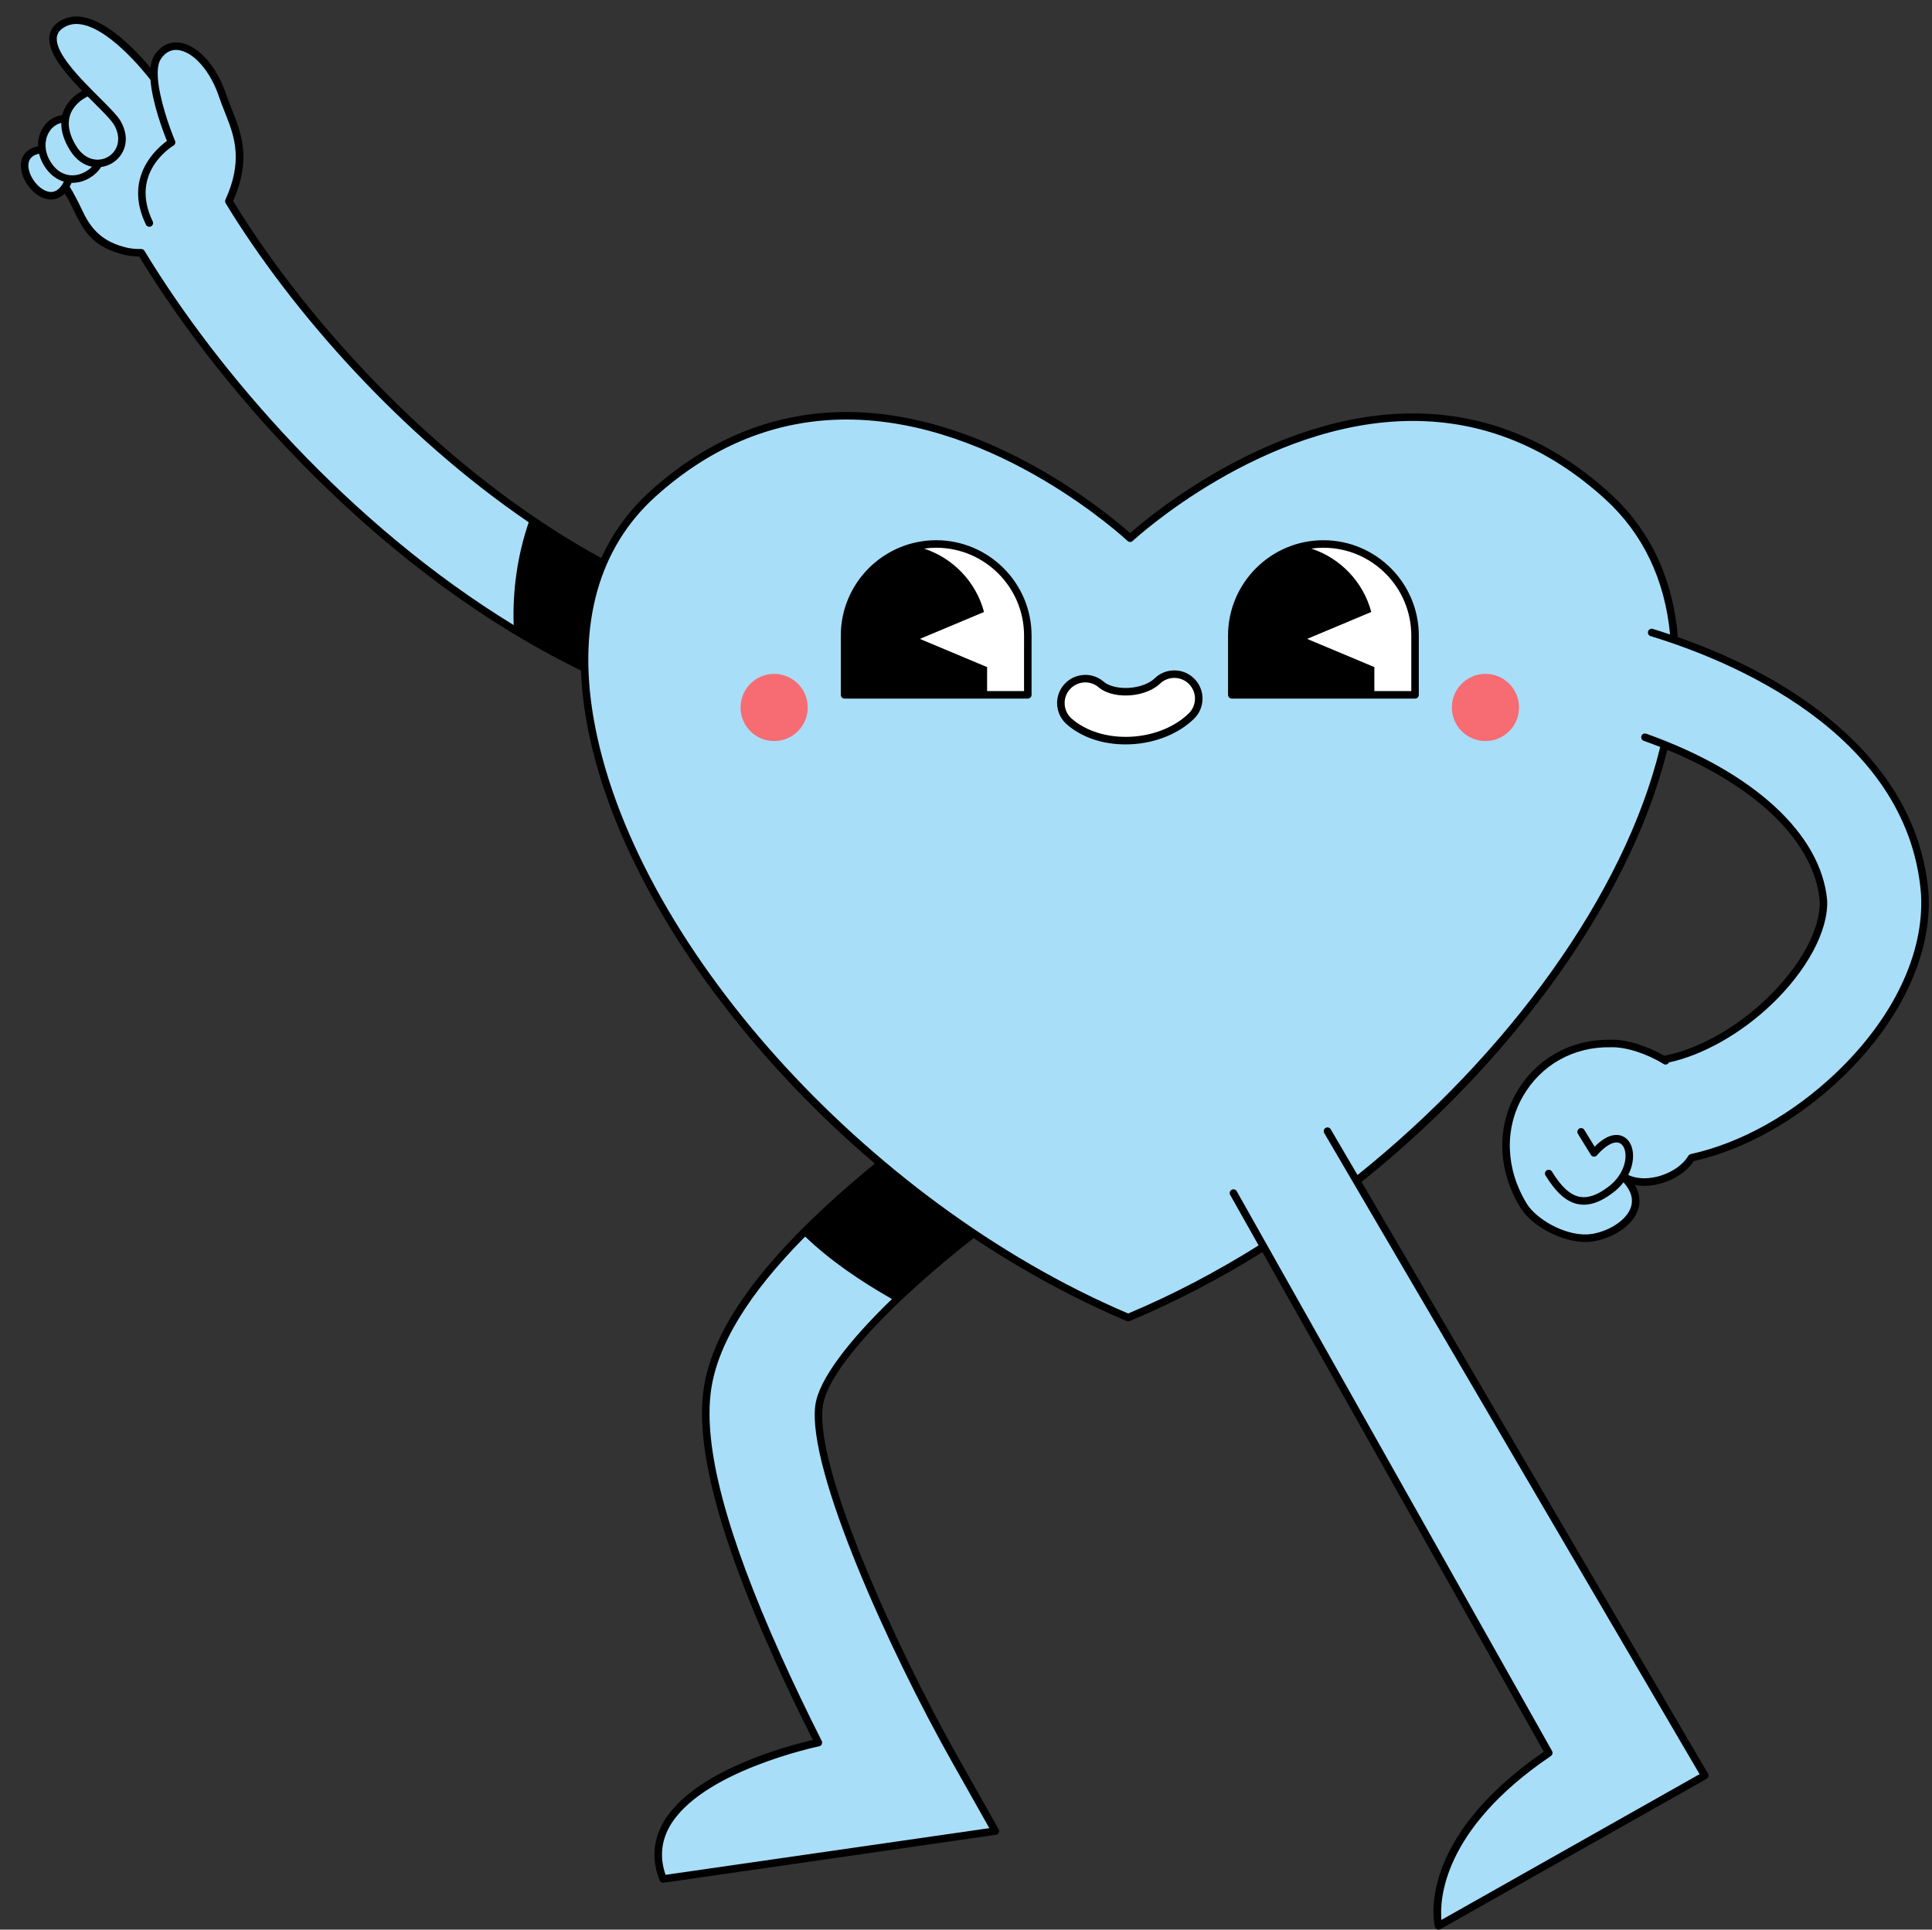 <?xml version="1.0" encoding="UTF-8" standalone="no"?><svg xmlns="http://www.w3.org/2000/svg" xmlns:xlink="http://www.w3.org/1999/xlink" fill="#000000" height="504.3" preserveAspectRatio="xMidYMid meet" version="1" viewBox="-4.7 -4.3 504.8 504.3" width="504.8" zoomAndPan="magnify"><rect x="-4.7" y="-4.3" width="504.8" height="504.3" fill="#333333" stroke="none"/><g id="change1_1"><path d="M475.705,276.795c-11.674,11.11-25.23,18.559-38.421,21.465c-0.828,1.597-1.953,2.998-3.399,4.096 c-4.016,3.051-10.067,3.638-14.472,0.806c8.823,8.557-2.273,15.87-9.456,16.13c-6.183,0.223-13.824-4.042-16.558-8.488 c-12.283-19.977,1.601-42.74,22.606-42.39c5.689-0.25,10.396,1.44,14.049,4.199c8.759-1.576,18.981-7.071,27.355-15.041 c9.183-8.74,14.654-18.877,14.319-26.507c-1.614-17.884-19.857-32.034-41.502-40.746c-8.965,37.906-39.283,81.269-80.457,114.027 l90.954,155.389l-69.563,39.284c0,0-5.439-22.003,28.816-45.212l-74.478-132.242c-11.305,7.105-23.166,13.356-35.429,18.473 c-14.091-5.963-27.645-13.42-40.419-21.961c-20.779,16.215-38.959,34.72-40.348,44.992c-2.218,16.402,19.412,63.919,35.48,92.419 l10.575,18.759l-86.808,12.52c-9.834-25.323,40.576-35.643,40.576-35.643c-3.269-6.471-7.014-14.177-10.714-22.418 c-14.344-31.955-20.34-54.716-18.329-69.588c2.14-15.826,15.243-33.791,40.056-54.921c1.771-1.508,3.533-2.971,5.271-4.388 c-45.391-38.321-76.222-89.307-77.336-129.526C99.804,146.864,57.158,102.987,32.208,61.756c-1.468,0.03-2.841-0.094-4.054-0.385 c-11.252-2.7-11.545-10.596-15.798-16.867c-5.482,8.49-17.041-8.691-6.071-9.744l0.005,0.008c-0.592-4.317,2.261-8.028,5.967-8.028 l0.096,0.126c0.527-3.865,3.761-6.203,6.078-7.13l0.001,0.001C12.35,13.565,5.806,6.09,11.074,2.308 c9.238-6.633,24.452,13.827,24.494,13.885c-0.157-2.27,0.06-4.261,0.909-5.558c4.366-6.667,13.261-1.093,16.999,10.08 c2.571,7.686,7.578,14.455,1.626,27.592c21.252,34.906,57.375,72.91,97.752,94.624c2.921-6.791,7.211-12.905,13.007-18.142 c57.513-51.955,124.72,11.566,124.72,11.566s67.525-63.184,124.776-10.941c10.828,9.88,16.354,22.816,17.423,37.52 c32.048,11.07,62.628,32.729,65.411,66.122l0.026,0.366C499.087,245.083,490.882,262.35,475.705,276.795z" fill="#a9def9"/></g><g id="change2_1"><path d="M263.851,161.808c0,0,0,9.575,0.001,15.48h-47.881c0-5.905,0-15.48,0-15.48 c0-13.222,10.718-23.94,23.94-23.94C253.132,137.868,263.851,148.586,263.851,161.808z M365.031,161.808 c0-13.222-10.719-23.94-23.94-23.94c-13.222,0-23.94,10.718-23.94,23.94c0,0,0,9.575,0,15.48h47.881 C365.031,171.383,365.031,161.808,365.031,161.808z M297.666,173.698c-1.249,1.216-3.876,2.582-7.506,2.766 c-3.506,0.176-5.986-0.865-7.061-1.811c-2.648-2.333-6.686-2.078-9.017,0.57c-2.333,2.647-2.077,6.685,0.57,9.017 c3.661,3.225,8.969,5.022,14.732,5.022c0.472,0,0.947-0.012,1.425-0.036c6.188-0.314,11.937-2.638,15.774-6.375 c2.527-2.463,2.58-6.508,0.117-9.035C304.239,171.29,300.194,171.236,297.666,173.698z" fill="#ffffff"/></g><g id="change3_1"><path d="M392.204,180.591c0,4.848-3.93,8.778-8.778,8.778s-8.778-3.93-8.778-8.778s3.93-8.778,8.778-8.778 S392.204,175.743,392.204,180.591z M197.574,171.813c-4.848,0-8.778,3.93-8.778,8.778s3.93,8.778,8.778,8.778 s8.778-3.93,8.778-8.778S202.422,171.813,197.574,171.813z" fill="#f66c72"/></g><g id="change4_1"><path d="M499.196,229.35l-0.027-0.378c-1.386-16.645-9.571-31.481-24.328-44.094c-13.062-11.166-28.637-18.289-41.133-22.66 c-1.249-15.214-7.211-27.969-17.687-37.528c-15.229-13.898-32.587-20.944-51.591-20.944c-36.881,0-68.85,26.874-73.845,31.285 c-4.991-4.451-37.03-31.656-74.073-31.656c-18.853,0-36.116,6.96-51.31,20.686c-5.512,4.979-9.784,10.845-12.8,17.484 c-40.303-22.001-75.854-60.082-96.193-93.31c0.053-0.12,0.093-0.233,0.144-0.352c0.227-0.532,0.446-1.059,0.64-1.571 c0.05-0.134,0.092-0.262,0.141-0.395c0.189-0.52,0.37-1.035,0.525-1.535c0.035-0.112,0.062-0.22,0.096-0.332 c0.152-0.51,0.296-1.014,0.415-1.505c0.022-0.092,0.039-0.181,0.06-0.272c0.117-0.501,0.223-0.997,0.307-1.479 c0.013-0.072,0.02-0.141,0.032-0.213c0.082-0.495,0.153-0.983,0.203-1.458c0.005-0.05,0.007-0.099,0.012-0.149 c0.048-0.492,0.085-0.977,0.102-1.45c0.001-0.025,0-0.048,0.001-0.073c0.016-0.495,0.018-0.981,0.003-1.457c0-0.002,0-0.004,0-0.006 c-0.145-4.461-1.593-8.121-3.019-11.709c-0.527-1.326-1.025-2.578-1.459-3.877c-0.165-0.493-0.342-0.976-0.527-1.451 c-0.033-0.086-0.071-0.167-0.105-0.253c-0.15-0.374-0.303-0.745-0.464-1.107c-0.076-0.169-0.157-0.332-0.235-0.498 c-0.126-0.268-0.251-0.537-0.383-0.797c-0.102-0.201-0.209-0.395-0.314-0.591c-0.115-0.214-0.229-0.429-0.348-0.637 c-0.123-0.215-0.25-0.422-0.377-0.631c-0.108-0.176-0.214-0.354-0.325-0.525c-0.142-0.22-0.287-0.433-0.433-0.645 c-0.102-0.147-0.203-0.295-0.306-0.438c-0.157-0.218-0.317-0.428-0.479-0.635c-0.098-0.126-0.196-0.251-0.295-0.373 c-0.17-0.209-0.343-0.412-0.517-0.61c-0.095-0.107-0.19-0.213-0.286-0.317c-0.182-0.198-0.366-0.39-0.552-0.575 c-0.092-0.092-0.185-0.181-0.279-0.27c-0.192-0.182-0.384-0.36-0.579-0.528c-0.091-0.079-0.184-0.154-0.276-0.23 c-0.199-0.164-0.399-0.324-0.601-0.474c-0.091-0.067-0.182-0.129-0.273-0.193c-0.205-0.144-0.411-0.285-0.619-0.413 c-0.091-0.056-0.182-0.106-0.273-0.159c-0.209-0.122-0.418-0.241-0.629-0.346c-0.094-0.047-0.188-0.085-0.282-0.128 c-0.209-0.096-0.417-0.191-0.627-0.27c-0.104-0.039-0.208-0.068-0.312-0.103c-0.2-0.067-0.399-0.136-0.599-0.187 c-0.141-0.036-0.281-0.057-0.421-0.085C42.53,6.9,42.367,6.861,42.205,6.839c-0.009-0.001-0.019-0.004-0.028-0.005 c-0.114-0.015-0.225-0.011-0.338-0.02c-0.182-0.014-0.364-0.037-0.545-0.037c-0.015,0-0.03,0.003-0.045,0.003 c-0.072,0.001-0.142,0.011-0.214,0.014C40.8,6.803,40.567,6.82,40.339,6.854c-0.066,0.01-0.13,0.027-0.195,0.039 c-0.235,0.043-0.467,0.098-0.693,0.168c-0.052,0.016-0.102,0.035-0.154,0.053c-0.237,0.08-0.469,0.175-0.695,0.285 c-0.042,0.021-0.084,0.042-0.126,0.063c-0.229,0.118-0.453,0.251-0.67,0.399c-0.039,0.027-0.079,0.052-0.117,0.08 c-0.213,0.152-0.419,0.319-0.62,0.5c-0.04,0.036-0.081,0.069-0.121,0.106c-0.196,0.184-0.384,0.385-0.567,0.597 c-0.037,0.043-0.076,0.081-0.112,0.124c-0.213,0.258-0.419,0.531-0.613,0.828c-0.01,0.016-0.018,0.035-0.028,0.051 c-0.108,0.169-0.206,0.348-0.296,0.534c-0.051,0.104-0.097,0.215-0.143,0.325c-0.038,0.093-0.075,0.186-0.109,0.283 c-0.227,0.621-0.389,1.317-0.471,2.115c-2.47-2.969-7.226-8.179-12.352-11.154c-0.006-0.003-0.012-0.007-0.018-0.01 c-0.904-0.523-1.818-0.978-2.734-1.337c-0.078-0.031-0.156-0.056-0.234-0.086c-0.35-0.131-0.699-0.247-1.048-0.348 c-0.119-0.035-0.238-0.069-0.357-0.1c-0.366-0.095-0.73-0.172-1.093-0.231c-0.064-0.01-0.128-0.027-0.191-0.036 c-0.426-0.061-0.849-0.09-1.269-0.095c-0.027,0-0.054-0.006-0.081-0.006c-0.065,0-0.126,0.013-0.191,0.014 c-0.316,0.006-0.629,0.029-0.94,0.07c-0.101,0.013-0.201,0.029-0.301,0.046c-0.296,0.05-0.588,0.12-0.879,0.205 c-0.095,0.028-0.19,0.052-0.284,0.083c-0.29,0.097-0.575,0.217-0.858,0.351c-0.081,0.038-0.164,0.068-0.244,0.109 c-0.35,0.181-0.695,0.385-1.033,0.628c-0.176,0.126-0.342,0.257-0.498,0.393C9.928,1.967,9.862,2.037,9.792,2.104 C9.715,2.177,9.634,2.247,9.563,2.323C9.498,2.392,9.442,2.466,9.381,2.537C9.315,2.615,9.244,2.691,9.183,2.771 C9.13,2.841,9.085,2.916,9.036,2.988C8.978,3.074,8.915,3.158,8.863,3.246C8.819,3.318,8.785,3.395,8.746,3.469 C8.697,3.562,8.644,3.652,8.602,3.747c-0.029,0.065-0.05,0.134-0.077,0.201C8.482,4.057,8.436,4.164,8.401,4.276 C8.384,4.329,8.374,4.384,8.36,4.438C8.323,4.567,8.287,4.697,8.261,4.83C8.253,4.871,8.25,4.914,8.243,4.956 C8.219,5.1,8.195,5.244,8.182,5.393c0,0.005,0,0.011,0,0.016c0,0.002-0.001,0.003-0.001,0.005c-0.001,0.01,0.001,0.02,0,0.03 C8.16,5.726,8.164,6.014,8.184,6.305C8.19,6.388,8.203,6.473,8.212,6.557c0.025,0.23,0.061,0.461,0.109,0.696 c0.018,0.087,0.037,0.174,0.058,0.261c0.062,0.257,0.138,0.517,0.226,0.78c0.02,0.058,0.036,0.116,0.056,0.174 c0.233,0.656,0.543,1.327,0.917,2.011c0.046,0.084,0.096,0.168,0.144,0.253c0.14,0.247,0.287,0.495,0.443,0.745 c0.074,0.119,0.15,0.238,0.227,0.357c0.137,0.211,0.281,0.423,0.428,0.636c0.098,0.141,0.193,0.283,0.295,0.424 c0.124,0.173,0.255,0.346,0.384,0.52c0.561,0.751,1.168,1.505,1.811,2.258c0.022,0.026,0.044,0.052,0.066,0.078 c0.257,0.3,0.519,0.599,0.786,0.898c0.003,0.004,0.007,0.007,0.01,0.011c0.837,0.938,1.709,1.869,2.592,2.781 c-0.086,0.047-0.172,0.105-0.258,0.155c-0.098,0.057-0.197,0.117-0.299,0.18c-0.169,0.105-0.336,0.214-0.503,0.329 c-0.142,0.098-0.285,0.201-0.43,0.31c-0.08,0.061-0.161,0.12-0.24,0.183c-0.222,0.176-0.445,0.368-0.666,0.573 c-0.03,0.028-0.059,0.056-0.088,0.084c-0.471,0.445-0.926,0.957-1.336,1.541c-0.003,0.004-0.005,0.008-0.008,0.011 c-0.386,0.551-0.729,1.166-1.004,1.85c-0.02,0.049-0.038,0.1-0.057,0.149c-0.047,0.124-0.099,0.244-0.142,0.373 c-0.039,0.119-0.059,0.241-0.093,0.361c-0.025,0.087-0.06,0.167-0.082,0.255c-0.062,0.007-0.123,0.021-0.185,0.029 c-0.047,0.007-0.093,0.014-0.139,0.022c-0.595,0.095-1.17,0.272-1.715,0.528c-0.001,0-0.002,0.001-0.003,0.001 c-0.549,0.257-1.066,0.593-1.543,1.003c-0.031,0.027-0.061,0.054-0.092,0.081c-0.209,0.187-0.412,0.384-0.604,0.599 c-0.016,0.017-0.032,0.033-0.048,0.05c-0.002,0.002-0.005,0.005-0.007,0.007c-0.19,0.218-0.364,0.448-0.528,0.685 c-0.064,0.093-0.122,0.19-0.183,0.287c-0.103,0.164-0.201,0.33-0.292,0.501c-0.033,0.061-0.073,0.116-0.104,0.178 c-0.021,0.042-0.033,0.087-0.053,0.13c-0.147,0.308-0.279,0.624-0.388,0.951c-0.047,0.139-0.083,0.28-0.122,0.421 c-0.052,0.186-0.097,0.375-0.136,0.565c-0.074,0.35-0.122,0.703-0.152,1.06c-0.007,0.088-0.018,0.175-0.023,0.263 c-0.013,0.241-0.016,0.482-0.009,0.725c0,0.014-0.001,0.027,0,0.041c-0.039,0.008-0.072,0.022-0.11,0.03 c-0.176,0.038-0.336,0.09-0.503,0.137c-0.177,0.05-0.358,0.096-0.524,0.157c-0.181,0.066-0.345,0.148-0.513,0.226 c-0.131,0.062-0.267,0.118-0.39,0.187c-0.169,0.095-0.319,0.204-0.471,0.312c-0.102,0.073-0.21,0.141-0.304,0.22 c-0.14,0.116-0.262,0.246-0.386,0.375c-0.086,0.09-0.177,0.177-0.255,0.274c-0.104,0.128-0.19,0.268-0.279,0.407 c-0.075,0.117-0.152,0.231-0.216,0.355c-0.068,0.133-0.121,0.275-0.176,0.416c-0.058,0.147-0.117,0.293-0.161,0.449 c-0.039,0.139-0.064,0.286-0.091,0.432c-0.032,0.169-0.064,0.338-0.08,0.515c-0.005,0.05-0.019,0.095-0.023,0.146 c-0.251,3.776,3.064,8.31,6.693,9.154c0.297,0.069,0.693,0.132,1.153,0.132c1.021,0,2.351-0.315,3.592-1.553 c0.375,0.555,0.725,1.116,1.041,1.683c0.353,0.689,0.69,1.382,1.02,2.067c0.499,1.036,1.004,2.078,1.565,3.1 c1.979,3.806,4.73,7.415,12.108,9.186c0.161,0.039,0.346,0.054,0.512,0.087c0.418,0.083,0.834,0.169,1.285,0.218 c0.301,0.033,0.629,0.035,0.944,0.053c0.33,0.019,0.647,0.054,0.991,0.056c22.186,36.47,63.983,83.138,115.446,108.192 c0.14,3.982,0.56,8.101,1.278,12.355c4.702,27.864,21.34,59.229,46.848,88.317c8.828,10.066,18.457,19.515,28.65,28.186 c-1.448,1.188-2.909,2.406-4.375,3.655c-25.007,21.295-38.219,39.461-40.393,55.538c-2.036,15.059,3.984,37.996,18.406,70.123 c3.089,6.879,6.505,14.048,10.163,21.327c-6.063,1.394-31.701,8.02-39.278,21.916c-2.521,4.622-2.778,9.591-0.767,14.771 c0.149,0.382,0.516,0.627,0.916,0.627c0.047,0,0.094-0.003,0.141-0.012l86.809-12.519c0.321-0.047,0.599-0.248,0.742-0.539 c0.143-0.291,0.133-0.635-0.026-0.917l-10.575-18.758c-16-28.38-37.549-75.626-35.362-91.805c1.348-9.961,19.044-27.98,39.421-43.93 c12.928,8.595,26.381,15.916,39.987,21.674c0.122,0.052,0.252,0.078,0.383,0.078c0.129,0,0.257-0.025,0.38-0.075 c11.752-4.904,23.397-10.968,34.695-18.011l73.533,130.567c-33.604,23.134-28.698,44.832-28.471,45.751 c0.074,0.298,0.283,0.545,0.564,0.666c0.125,0.054,0.258,0.081,0.39,0.081c0.167,0,0.334-0.042,0.483-0.126l69.563-39.284 c0.229-0.13,0.397-0.346,0.466-0.6c0.068-0.255,0.031-0.526-0.101-0.753l-90.529-154.663c12.25-9.798,23.782-20.716,34.213-32.491 c23.325-26.33,39.323-54.579,45.675-80.416c23.705,9.771,38.443,24.257,39.815,39.44c0.322,7.35-5.048,17.217-14.015,25.752 c-7.958,7.574-17.864,13.083-26.499,14.737c-0.023,0.005-0.041,0.02-0.063,0.026c-4.745-2.732-10.224-4.368-14.147-4.191 c-0.166-0.003-0.331-0.004-0.497-0.004c-10.117,0-19.085,5.168-24.06,13.896c-5.226,9.166-4.816,20.379,1.097,29.995 c2.993,4.867,10.801,8.965,16.947,8.964c0.163,0,0.325-0.003,0.487-0.008c4.905-0.178,11.334-3.32,13.166-8.088 c0.646-1.681,0.903-4.069-0.722-6.828c0.786,0.154,1.597,0.257,2.451,0.257c1.177,0,2.411-0.148,3.674-0.446 c3.958-0.936,7.462-3.229,9.293-6.024c13.359-3.026,27.024-10.694,38.523-21.64C491.767,262.86,500.083,245.314,499.196,229.35z M13.355,26.846c0.019-0.117,0.042-0.23,0.066-0.344c0.039-0.185,0.085-0.368,0.14-0.548c0.025-0.082,0.049-0.165,0.076-0.245 c0.544-1.573,1.641-2.835,2.857-3.751c0.036-0.026,0.07-0.05,0.106-0.076c0.19-0.139,0.382-0.268,0.575-0.391 c0.083-0.052,0.163-0.102,0.243-0.149c0.183-0.109,0.366-0.213,0.548-0.306c0.053-0.028,0.103-0.053,0.153-0.078 c0.032-0.016,0.063-0.028,0.095-0.043c0.542,0.547,1.081,1.087,1.607,1.611c2.367,2.364,4.602,4.598,5.34,5.882 c2.112,3.795,0.636,6.955-1.631,8.284c-2.322,1.366-5.909,1.069-8.298-2.797C13.64,31.319,13.018,28.955,13.355,26.846z M11.582,43.906c-0.017,0.022-0.038,0.04-0.053,0.063c-0.813,1.26-1.789,1.899-2.901,1.899c-1.113,0-2.321-0.65-3.355-1.633 c-0.052-0.051-0.106-0.1-0.157-0.152c-0.061-0.061-0.12-0.126-0.179-0.189c-1.156-1.247-2.018-2.893-2.191-4.393 c-0.011-0.101-0.026-0.202-0.032-0.302c-0.003-0.051,0.001-0.1,0-0.15c-0.003-0.157,0.003-0.308,0.016-0.454 c0.012-0.126,0.033-0.246,0.057-0.364c0.016-0.083,0.034-0.165,0.056-0.244c0.035-0.122,0.079-0.238,0.128-0.35 c0.028-0.065,0.059-0.129,0.092-0.19c0.06-0.111,0.127-0.216,0.202-0.316c0.04-0.054,0.084-0.105,0.128-0.156 c0.084-0.095,0.173-0.187,0.273-0.271c0.054-0.046,0.112-0.088,0.17-0.13c0.106-0.078,0.216-0.153,0.338-0.221 c0.069-0.038,0.145-0.072,0.219-0.107c0.127-0.06,0.255-0.119,0.396-0.17c0.088-0.031,0.185-0.056,0.278-0.083 c0.142-0.042,0.282-0.084,0.436-0.117c0.341,1.384,0.981,2.752,1.937,4.027c1.243,1.656,2.81,2.758,4.556,3.263 C11.872,43.417,11.733,43.666,11.582,43.906z M9.013,38.721c-0.962-1.282-1.549-2.669-1.75-4.041 c-0.001-0.016,0.003-0.031,0.001-0.048c-0.027-0.2-0.041-0.399-0.052-0.598C7.209,33.98,7.202,33.925,7.2,33.87 c-0.007-0.205-0.003-0.408,0.008-0.609c0.004-0.076,0.011-0.152,0.018-0.229c0.023-0.278,0.065-0.551,0.121-0.819 c0.034-0.16,0.065-0.32,0.111-0.477c0.033-0.117,0.075-0.23,0.115-0.344c0.07-0.199,0.148-0.395,0.238-0.587 c0.036-0.078,0.068-0.158,0.108-0.234c0.051-0.098,0.108-0.189,0.164-0.283c0.068-0.115,0.132-0.233,0.207-0.343 c0.012-0.018,0.026-0.033,0.038-0.05c0.118-0.169,0.242-0.333,0.378-0.489c0.202-0.231,0.421-0.436,0.649-0.622 c0.037-0.03,0.074-0.057,0.111-0.086c0.202-0.155,0.412-0.292,0.63-0.411c0.039-0.021,0.076-0.045,0.115-0.065 c0.249-0.127,0.506-0.231,0.771-0.31c0.047-0.014,0.097-0.021,0.145-0.033c0.06-0.016,0.122-0.02,0.182-0.033 c-0.032,2.216,0.71,4.585,2.252,7.082c1.617,2.618,3.695,3.929,5.757,4.335c-1.206,1.267-2.927,2.123-4.664,2.245 C13.108,41.611,10.887,41.219,9.013,38.721z M129.51,159.055c-42.782-26.152-77.194-65.967-96.462-97.808 c-0.104-0.172-0.258-0.298-0.434-0.378c-0.022-0.01-0.043-0.018-0.066-0.027c-0.108-0.04-0.222-0.069-0.341-0.069 c-0.007,0-0.013,0-0.02-0.002l-0.194,0.002c-0.095,0.001-0.186-0.001-0.28-0.002c-0.593-0.002-1.162-0.029-1.702-0.086 c-0.023-0.002-0.045-0.006-0.068-0.009c-0.551-0.06-1.075-0.147-1.562-0.264c-6.247-1.499-8.906-4.67-10.895-8.316 c-0.326-0.635-0.639-1.285-0.957-1.952c-0.493-1.034-1-2.086-1.586-3.139c-0.434-0.845-0.905-1.685-1.429-2.507 c0.173-0.311,0.339-0.655,0.499-1.024c0.062,0.001,0.123,0.011,0.185,0.011c0.196,0,0.393-0.006,0.59-0.021 c2.79-0.196,5.442-1.799,6.932-4.118c1.009-0.135,1.965-0.47,2.803-0.96c3.065-1.798,5.108-5.989,2.352-10.938 c-0.001-0.002-0.003-0.003-0.004-0.005c-0.001-0.002-0.001-0.004-0.002-0.006c-0.864-1.512-2.981-3.627-5.661-6.303 c-0.666-0.665-1.366-1.366-2.077-2.087c0,0-0.001-0.001-0.001-0.002c-0.732-0.743-1.463-1.501-2.178-2.263 c-0.141-0.151-0.284-0.301-0.424-0.453c-0.134-0.145-0.264-0.289-0.396-0.434c-0.169-0.185-0.338-0.371-0.504-0.557 c-0.12-0.135-0.237-0.269-0.356-0.404c-0.175-0.199-0.348-0.399-0.519-0.598c-0.107-0.125-0.211-0.249-0.315-0.374 c-0.182-0.217-0.36-0.433-0.534-0.65c-0.086-0.107-0.172-0.214-0.257-0.32c-0.198-0.25-0.389-0.499-0.575-0.747 c-0.055-0.073-0.112-0.147-0.166-0.22c-0.491-0.666-0.938-1.323-1.32-1.964c-0.002-0.003-0.003-0.006-0.005-0.009 c-0.182-0.305-0.347-0.606-0.499-0.902c-0.034-0.066-0.063-0.131-0.096-0.197c-0.114-0.233-0.219-0.462-0.312-0.689 c-0.035-0.085-0.067-0.169-0.099-0.253c-0.078-0.206-0.145-0.407-0.203-0.607c-0.026-0.088-0.052-0.177-0.074-0.263 c-0.05-0.197-0.084-0.39-0.112-0.58c-0.011-0.078-0.028-0.157-0.036-0.234c-0.024-0.241-0.029-0.475-0.014-0.702 c0.001-0.019-0.002-0.039,0-0.058c0.017-0.199,0.061-0.385,0.111-0.57c0.012-0.044,0.013-0.092,0.027-0.136 c0.217-0.675,0.669-1.254,1.369-1.756c0.435-0.312,0.89-0.541,1.355-0.721c0.099-0.038,0.194-0.088,0.294-0.121 c0.112-0.037,0.229-0.056,0.343-0.086c0.193-0.05,0.384-0.104,0.584-0.135c0.05-0.008,0.102-0.009,0.152-0.016 c0.278-0.036,0.56-0.061,0.854-0.061c7.856,0,17.975,12.764,19.382,14.59c0.467,5.996,3.279,13.429,4.307,15.984 c-2.652,1.916-11.478,9.494-5.484,21.872c0.169,0.352,0.52,0.555,0.885,0.555c0.144,0,0.29-0.032,0.428-0.099 c0.489-0.237,0.693-0.824,0.456-1.313c-6.162-12.725,4.952-19.522,5.428-19.805c0.421-0.251,0.595-0.775,0.405-1.227 c-1.409-3.351-4.143-11.066-4.496-16.541c-0.022-0.357-0.032-0.695-0.034-1.021c-0.001-0.15-0.004-0.302,0-0.448 c0.005-0.197,0.016-0.383,0.029-0.567c0.017-0.236,0.039-0.467,0.071-0.687c0.02-0.14,0.045-0.272,0.07-0.403 c0.055-0.276,0.116-0.545,0.199-0.788c0.013-0.038,0.028-0.073,0.042-0.11c0.106-0.288,0.229-0.555,0.381-0.787 c0.14-0.214,0.286-0.412,0.437-0.598c0.06-0.074,0.123-0.139,0.184-0.208c0.092-0.104,0.184-0.209,0.279-0.303 c0.078-0.077,0.158-0.145,0.238-0.215c0.083-0.073,0.167-0.146,0.253-0.212c0.089-0.068,0.179-0.13,0.27-0.19 c0.082-0.054,0.166-0.106,0.25-0.154c0.096-0.055,0.194-0.106,0.293-0.152c0.085-0.04,0.171-0.075,0.258-0.109 c0.102-0.04,0.204-0.078,0.308-0.109c0.092-0.028,0.187-0.048,0.282-0.069c0.102-0.023,0.203-0.047,0.307-0.063 c0.115-0.017,0.233-0.023,0.351-0.03c0.088-0.006,0.174-0.017,0.264-0.017c0.086,0,0.175,0.011,0.262,0.016 c0.141,0.007,0.281,0.011,0.426,0.031c0.07,0.01,0.141,0.03,0.211,0.042c1.34,0.239,2.825,1.002,4.288,2.291 c1.959,1.748,3.775,4.352,5.139,7.457c0.016,0.037,0.032,0.076,0.048,0.114c0.149,0.343,0.293,0.692,0.431,1.047 c0.119,0.308,0.232,0.626,0.343,0.946c0.04,0.114,0.084,0.225,0.122,0.34c0.452,1.351,0.983,2.687,1.497,3.98 c0.15,0.378,0.301,0.756,0.45,1.136c2.254,5.757,4.177,11.914-0.283,21.757c-0.054,0.119-0.076,0.245-0.08,0.371 c0,0.007-0.001,0.013-0.001,0.02c-0.002,0.122,0.017,0.242,0.06,0.357c0.002,0.006,0.005,0.011,0.008,0.017 c0.02,0.052,0.04,0.104,0.069,0.153c17.368,28.527,45.944,60.688,79.186,83.386C130.493,140.835,129.216,149.958,129.51,159.055z M208.331,362.937c-2.248,16.629,19.463,64.414,35.598,93.034l9.87,17.508L169.2,485.68c-1.495-4.35-1.185-8.513,0.927-12.386 c7.993-14.662,38.887-21.144,39.198-21.208c0.3-0.062,0.555-0.26,0.688-0.535c0.133-0.276,0.13-0.598-0.008-0.872 c-3.86-7.639-7.458-15.169-10.695-22.376c-14.267-31.783-20.236-54.371-18.251-69.055c1.622-12.004,9.72-25.309,24.616-40.377 c6.678,6.401,14.515,11.666,22.673,16.321C217.201,345.973,209.246,356.173,208.331,362.937z M475.027,276.081 c-11.354,10.808-24.843,18.351-37.979,21.239c-0.009,0.002-0.016,0.009-0.024,0.011c-0.036,0.009-0.065,0.031-0.1,0.044 c-0.087,0.032-0.174,0.064-0.247,0.117c-0.009,0.007-0.015,0.018-0.024,0.025c-0.092,0.073-0.172,0.157-0.232,0.257 c-0.002,0.003-0.006,0.005-0.008,0.009c-1.492,2.518-4.673,4.615-8.302,5.473c-2.756,0.652-5.389,0.467-7.387-0.489 c1.154-2.242,1.474-4.545,1.148-6.376c-0.364-2.051-1.504-3.485-3.124-3.933c-1.439-0.4-3.739-0.167-6.789,2.928l-2.704-4.398 c-0.284-0.463-0.888-0.607-1.352-0.322c-0.462,0.284-0.607,0.889-0.322,1.352l3.383,5.5c0.163,0.267,0.444,0.44,0.755,0.465 c0.321,0.031,0.618-0.097,0.823-0.333c2.174-2.496,4.254-3.697,5.681-3.299c0.862,0.239,1.487,1.107,1.714,2.383 c0.453,2.546-0.79,6.53-4.604,9.268c-2.774,2.073-5.162,2.881-7.304,2.474c-2.46-0.469-4.76-2.567-7.239-6.598 c-0.284-0.465-0.89-0.609-1.351-0.323c-0.463,0.284-0.608,0.889-0.323,1.351c2.789,4.536,5.504,6.918,8.544,7.5 c0.485,0.093,0.977,0.139,1.475,0.139c2.285,0,4.711-0.98,7.359-2.956c1.224-0.879,2.215-1.868,3.008-2.905 c2.049,2.31,2.67,4.594,1.823,6.798c-1.473,3.833-7.192,6.675-11.402,6.828c-6.023,0.212-13.247-4.055-15.686-8.02 c-5.531-8.995-5.929-19.46-1.064-27.993c4.696-8.237,13.208-13.066,22.877-12.9c3.849-0.157,9.315,1.544,13.925,4.377 c0.46,0.283,1.067,0.141,1.351-0.323c0.017-0.027,0.018-0.058,0.032-0.086c8.807-1.889,18.737-7.474,26.727-15.08 c9.367-8.916,14.969-19.362,14.62-27.308c-1.56-17.289-19.232-33.56-47.271-43.525c-0.509-0.18-1.074,0.085-1.255,0.597 c-0.181,0.511,0.085,1.073,0.597,1.255c1.468,0.522,2.9,1.064,4.308,1.619c-9.337,38.522-39.815,80.35-79.089,111.863l-6.999-11.957 c-0.276-0.469-0.879-0.627-1.345-0.352c-0.468,0.275-0.626,0.877-0.352,1.345l98.072,167.547l-67.447,38.088 c-0.467-5.01,0.048-23.49,28.602-42.837c0.423-0.287,0.556-0.851,0.305-1.296l-82.394-146.301c-0.266-0.473-0.867-0.642-1.338-0.374 c-0.473,0.266-0.641,0.866-0.374,1.338l7.43,13.194c-11.016,6.898-22.448,12.911-34.083,17.792 c-68.558-29.169-129.902-97.623-139.755-156.01c-4.101-24.3,1.501-44.164,16.201-57.443c14.822-13.39,31.642-20.179,49.992-20.179 c39.346,0,73.059,31.412,73.395,31.729c0.378,0.357,0.967,0.359,1.347,0.004c0.335-0.314,33.968-31.362,73.176-31.362 c18.498,0,35.409,6.873,50.266,20.429c9.889,9.025,15.602,21.04,16.966,35.375c-1.565-0.525-3.084-1.013-4.524-1.451 c-0.522-0.157-1.069,0.136-1.227,0.655c-0.157,0.52,0.136,1.069,0.655,1.227c20.067,6.102,67.12,24.864,70.646,67.178l0.025,0.351 C498.089,244.848,489.995,261.835,475.027,276.081z M239.91,136.885c-13.742,0-24.923,11.18-24.923,24.923v15.479 c0,0.543,0.44,0.983,0.983,0.983h47.881c0.543,0,0.983-0.44,0.982-0.983v-15.479C264.833,148.065,253.653,136.885,239.91,136.885z M262.868,176.304h-9.653c0-1.937,0-4.151,0-6.262l-17.556-7.37l16.753-7.033c-2.081-7.823-8.028-14.063-15.664-16.567 c1.034-0.143,2.089-0.223,3.162-0.223c12.659,0,22.958,10.3,22.958,22.958V176.304z M341.09,136.885 c-13.743,0-24.923,11.18-24.923,24.923v15.479c0,0.543,0.44,0.983,0.983,0.983h47.881c0.543,0,0.983-0.44,0.982-0.983v-15.479 C366.013,148.065,354.833,136.885,341.09,136.885z M364.048,176.304h-9.653c0-1.937,0-4.151,0-6.263l-17.556-7.369l16.753-7.033 c-2.081-7.823-8.027-14.063-15.665-16.567c1.034-0.143,2.089-0.223,3.162-0.223c12.659,0,22.958,10.3,22.958,22.958V176.304z M302.125,170.902c-1.933,0-3.76,0.743-5.144,2.091c-1.121,1.092-3.514,2.319-6.87,2.489c-3.216,0.158-5.462-0.775-6.362-1.566 c-1.347-1.187-3.077-1.842-4.871-1.842c-2.118,0-4.135,0.911-5.533,2.499c-1.302,1.478-1.95,3.373-1.826,5.339 c0.125,1.965,1.007,3.763,2.484,5.065c3.856,3.397,9.319,5.268,15.382,5.268c0.487,0,0.979-0.013,1.473-0.038 c6.424-0.328,12.406-2.752,16.411-6.654c1.41-1.374,2.201-3.215,2.227-5.184c0.025-1.969-0.717-3.83-2.092-5.241 C306.006,171.693,304.13,170.902,302.125,170.902z M305.897,182.146c-3.669,3.573-9.186,5.796-15.138,6.098 c-6.048,0.302-11.726-1.455-15.457-4.741c-1.083-0.955-1.73-2.274-1.821-3.716c-0.091-1.44,0.384-2.83,1.339-3.914 c1.026-1.165,2.505-1.833,4.058-1.833c1.315,0,2.583,0.48,3.573,1.352c1.231,1.083,3.949,2.241,7.759,2.055 c3.901-0.199,6.764-1.703,8.141-3.044c1.015-0.99,2.355-1.534,3.773-1.534c1.47,0,2.846,0.58,3.872,1.633 c1.008,1.033,1.552,2.398,1.534,3.842C307.511,179.789,306.931,181.138,305.897,182.146z"/></g></svg>